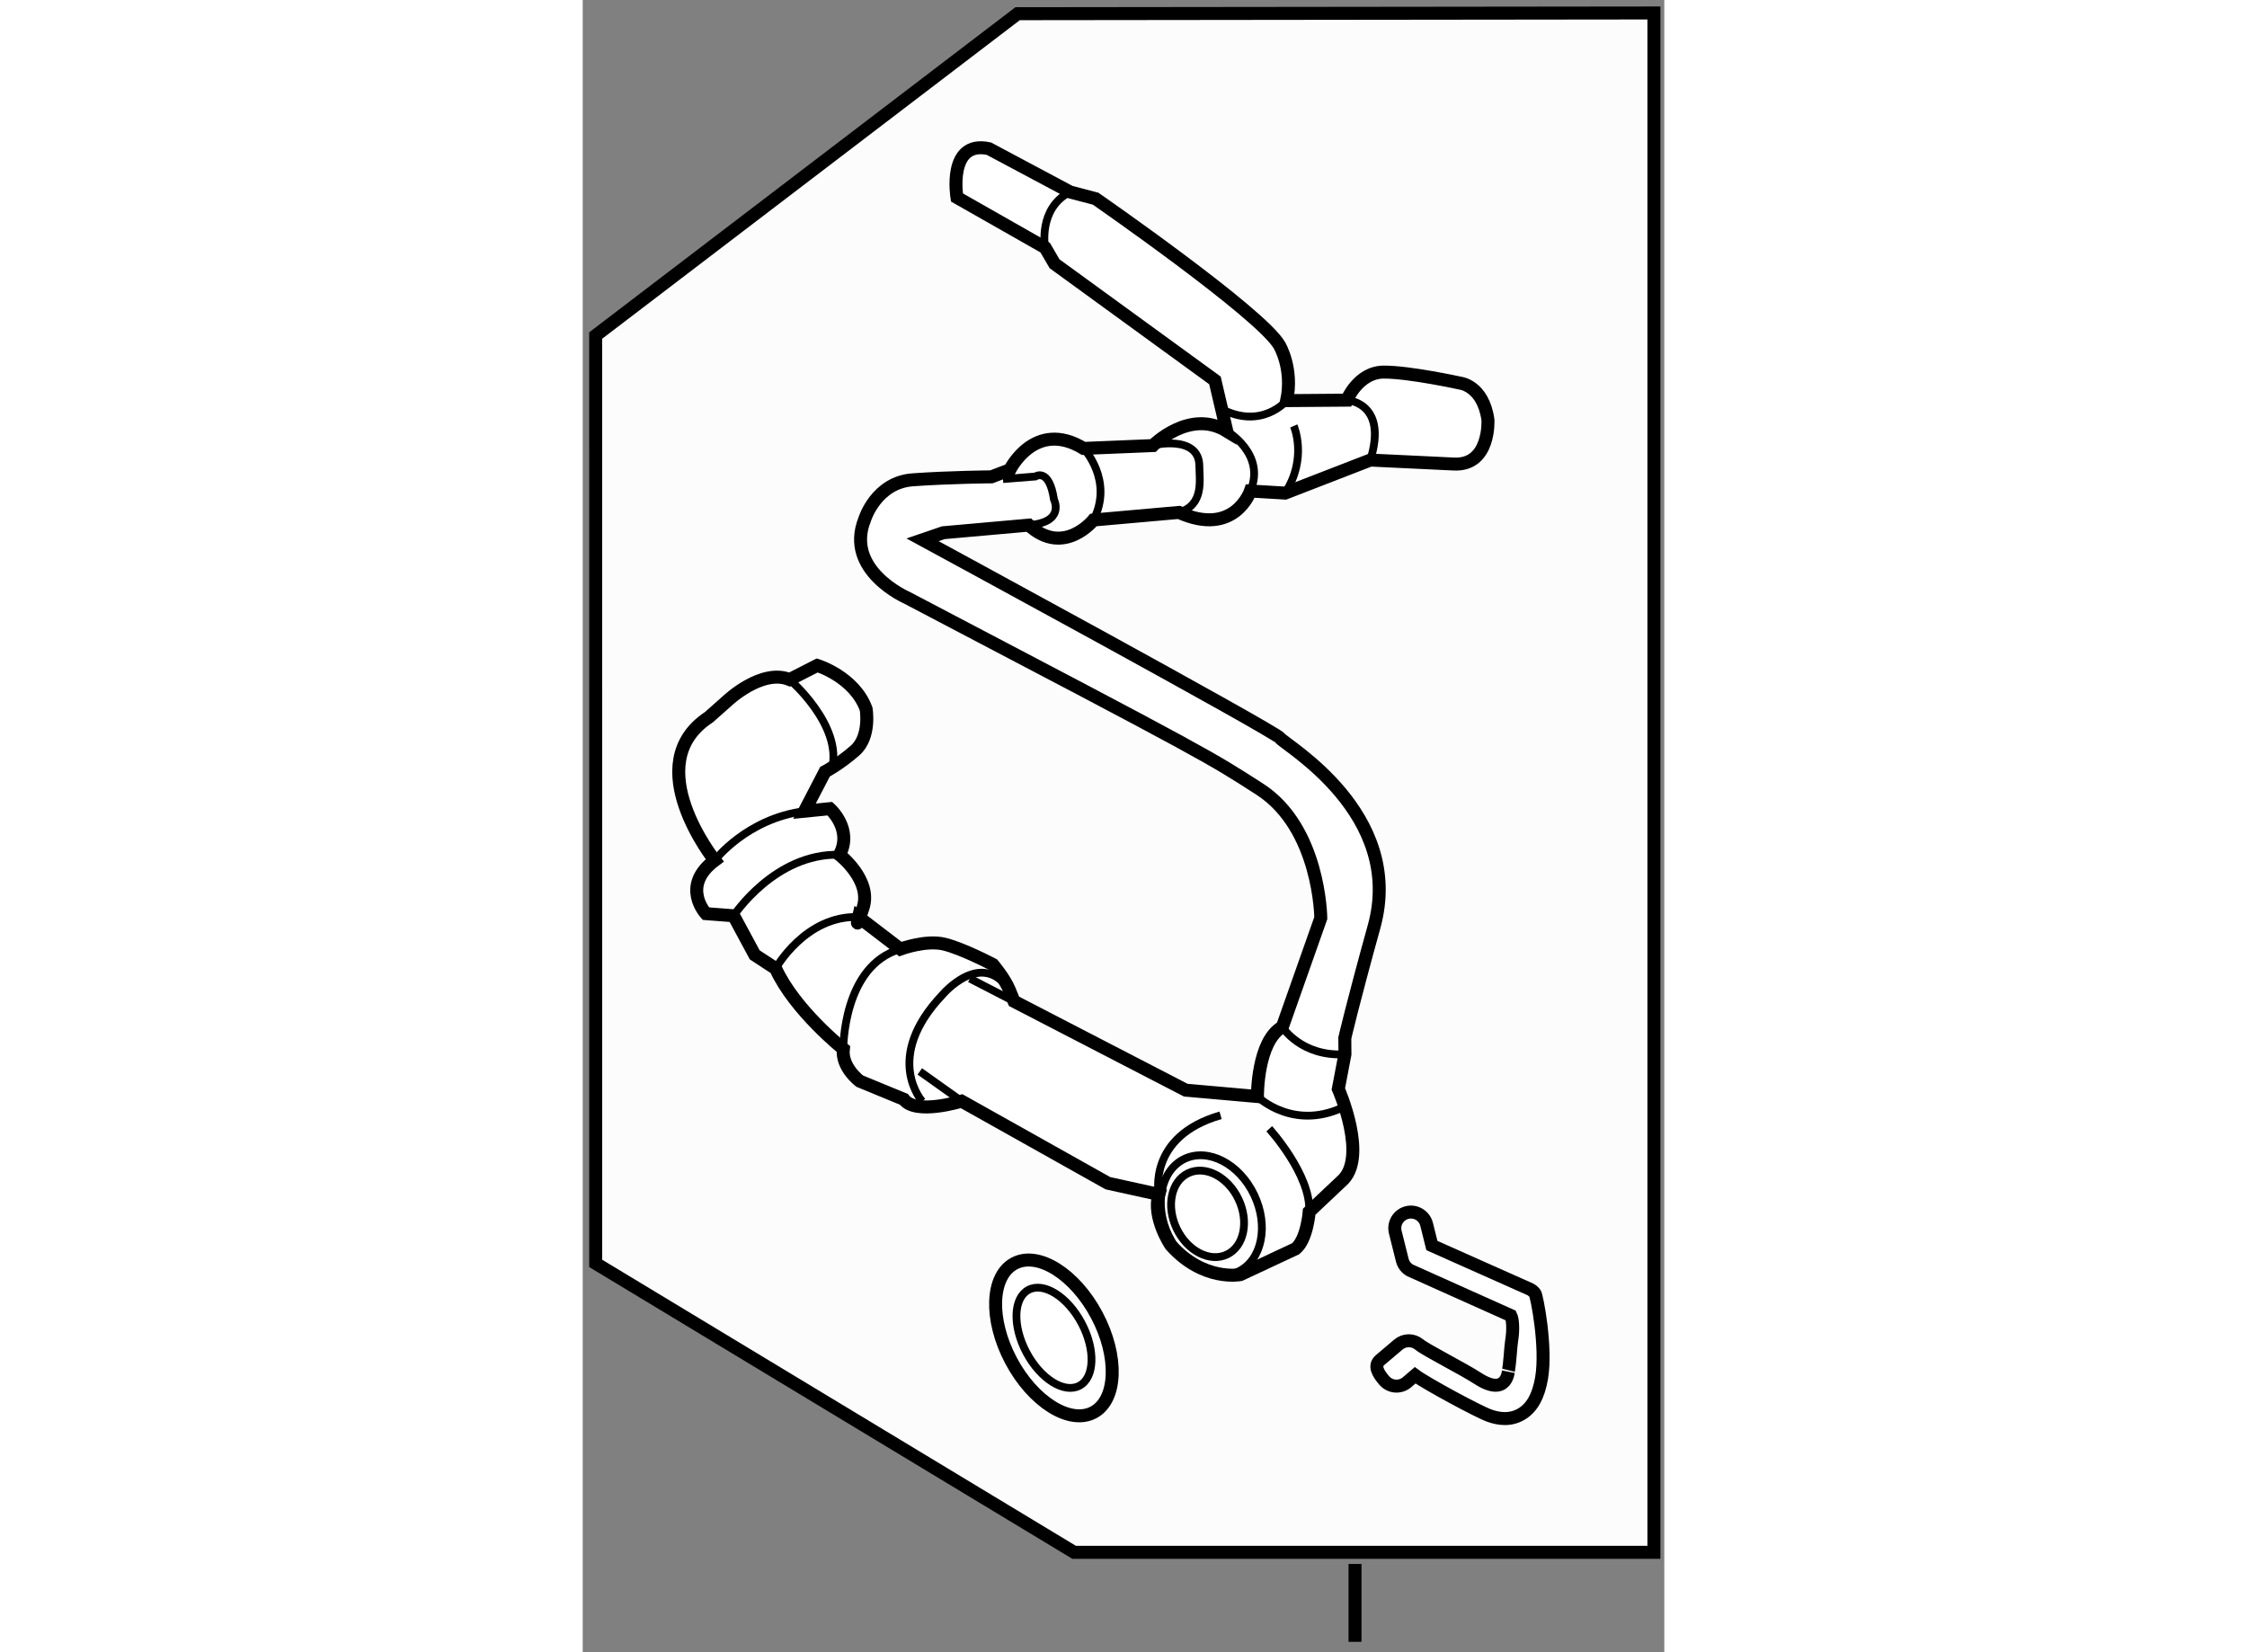 <?xml version="1.0" encoding="utf-8"?>
<!-- Generator: Adobe Illustrator 15.1.0, SVG Export Plug-In . SVG Version: 6.00 Build 0)  -->
<!DOCTYPE svg PUBLIC "-//W3C//DTD SVG 1.1//EN" "http://www.w3.org/Graphics/SVG/1.1/DTD/svg11.dtd">
<svg version="1.1" xmlns="http://www.w3.org/2000/svg" xmlns:xlink="http://www.w3.org/1999/xlink" x="0px" y="0px" width="244.8px"
	 height="180px" viewBox="71.24 92.735 41.677 63.665" enable-background="new 0 0 244.8 180" xml:space="preserve">
	
<rect x="71.24" y="92.735" width="41.677" height="63.665" fill="#808080" stroke="none"/>
	
<g><polygon fill="#FCFCFC" stroke="#000000" stroke-width="0.5" points="87.998,93.263 112.517,93.235 112.517,152.551 
				90.176,152.551 71.741,141.418 71.74,105.664 		"></polygon><line fill="none" stroke="#000000" stroke-width="0.5" x1="101" y1="153" x2="101" y2="156"></line></g><g><path fill="#FFFFFF" stroke="#000000" stroke-width="0.5" d="M96.059,109.347c-1.432-0.879-2.846,0.557-2.846,0.557l-2.671,0.11
				c-1.879-1.145-2.843,0.824-2.843,0.824l-0.71,0.271c0,0-1.603,0.013-3.027,0.114c-1.424,0.1-1.858,1.528-1.858,1.528
				c-0.786,1.966,1.626,3.015,1.626,3.015c11.691,6.127,11.653,6.127,13.595,7.376c2.329,1.494,2.356,4.968,2.356,4.968l-1.482,4.197
				c-0.977,0.542-0.96,2.68-0.96,2.68l-2.762-0.245l-6.617-3.423c0,0,0,0-0.181-0.443c-0.182-0.443-0.632-0.974-0.632-0.974
				s-1.163-0.614-1.876-0.787c-0.714-0.173-1.691,0.191-1.691,0.191l-1.613-1.235c0,0-0.172,0.714,0.176-0.356
				c0.348-1.071-0.907-2.042-0.907-2.042c0.526-0.983-0.371-1.778-0.371-1.778l-0.979,0.098l0.79-1.521c0,0,0.532-0.272,1.152-0.812
				c0.619-0.538,0.433-1.606,0.433-1.606c-0.456-1.243-1.884-1.678-1.884-1.678l-1.065,0.543c-1.072-0.437-2.398,0.82-2.398,0.82
				l-0.708,0.629c-2.747,1.804,0.221,5.52,0.221,5.52c-1.328,0.99-0.34,2.052-0.34,2.052l1.069,0.082l0.813,1.507l0.806,0.527
				c0.726,1.598,2.608,3.098,2.608,3.098c-0.083,0.713,0.633,1.241,0.633,1.241l1.697,0.699c0.45,0.62,2.227,0.072,2.227,0.072
				l5.636,3.161l1.963,0.432c-0.26,0.891,0.461,1.955,0.461,1.955c1.258,1.416,2.681,1.136,2.681,1.136l2.129-0.996
				c0.444-0.359,0.524-1.429,0.524-1.429l1.238-1.168c1.062-0.897-0.116-3.561-0.116-3.561l0.255-1.338l-0.005-0.624
				c0,0,0.304-1.325,1.125-4.283c1.212-4.374-3.438-7.01-3.619-7.275s-13.776-7.641-13.776-7.641l0.799-0.273l3.293-0.293
				c1.346,1.235,2.493-0.197,2.493-0.197l3.293-0.292c2.145,0.962,2.754-0.825,2.754-0.825l1.337,0.08l3.285-1.273l3.208,0.153
				c1.425,0.077,1.323-1.703,1.323-1.703c-0.188-1.335-1.08-1.416-1.08-1.416s-1.963-0.431-2.942-0.423
				c-0.98,0.008-1.416,1.081-1.416,1.081l-2.317,0.018c0.258-1.248-0.282-2.135-0.282-2.135c-0.723-1.241-7.081-5.646-7.081-5.646
				l-0.981-0.258l-3.13-1.669c-1.605-0.343-1.232,1.88-1.232,1.88l3.4,1.934l0.361,0.62l6.18,4.494L96.059,109.347z"></path><line fill="none" stroke="#000000" stroke-width="0.3" x1="85.84" y1="135.166" x2="84.229" y2="134.02"></line><path fill="none" stroke="#000000" stroke-width="0.3" d="M84.326,135.178c0,0-1.527-1.68,0.77-4.104c0,0,1.5-1.792,2.582-0.198"></path><path fill="none" stroke="#000000" stroke-width="0.3" d="M81.283,133.153c0,0-0.026-3.206,2.196-3.847"></path><line fill="none" stroke="#000000" stroke-width="0.3" x1="86.16" y1="130.443" x2="87.858" y2="131.319"></line><path fill="none" stroke="#000000" stroke-width="0.3" d="M78.675,130.056c0,0,1.142-2.057,3.191-1.984"></path><path fill="none" stroke="#000000" stroke-width="0.3" d="M77.056,128.021c0,0,1.584-2.418,4.079-2.349"></path><path fill="none" stroke="#000000" stroke-width="0.3" d="M76.327,125.888c0,0,1.234-1.612,3.459-1.896"></path><path fill="none" stroke="#000000" stroke-width="0.3" d="M79.211,118.919c0,0,2.063,1.765,1.631,3.461"></path><ellipse transform="matrix(0.903 -0.431 0.431 0.903 -50.79 54.654)" fill="none" stroke="#000000" stroke-width="0.3" cx="95.36" cy="139.544" rx="1.826" ry="2.405"></ellipse><ellipse transform="matrix(0.902 -0.431 0.431 0.902 -50.84 54.74)" fill="none" stroke="#000000" stroke-width="0.3" cx="95.36" cy="139.544" rx="1.32" ry="1.737"></ellipse><path fill="none" stroke="#000000" stroke-width="0.3" d="M97.694,136.23c0,0,1.616,1.77,1.539,3.194"></path><path fill="none" stroke="#000000" stroke-width="0.3" d="M98.198,132.308c0,0,0.722,1.151,2.412,1.051"></path><path fill="none" stroke="#000000" stroke-width="0.3" d="M97.238,134.987c0,0,1.438,1.415,3.477,0.329"></path><path fill="none" stroke="#000000" stroke-width="0.3" d="M87.434,111.196l1.246-0.1c0,0,0.531-0.359,0.719,0.886
				c0,0,0.452,0.885-0.972,0.986"></path><path fill="none" stroke="#000000" stroke-width="0.3" d="M90.542,110.014c0,0,1.167,1.238,0.378,2.758"></path><path fill="none" stroke="#000000" stroke-width="0.3" d="M93.213,109.903c-0.089,0.001,1.778-0.46,1.788,0.787
				c0.004,0.535,0.189,1.513-0.788,1.789"></path><path fill="none" stroke="#000000" stroke-width="0.3" d="M96.059,109.347c0,0,1.521,0.88,0.908,2.308"></path><path fill="none" stroke="#000000" stroke-width="0.3" d="M98.364,108.171c0,0-0.969,1.166-2.58,0.288"></path><path fill="none" stroke="#000000" stroke-width="0.3" d="M100.681,108.153c0,0,1.603,0.076,0.908,2.308"></path><path fill="none" stroke="#000000" stroke-width="0.3" d="M89.056,102.277c0,0-0.279-1.512,0.963-2.145"></path><path fill="none" stroke="#000000" stroke-width="0.3" d="M93.438,138.759c0,0-0.463-2.224,2.381-3.048"></path><path fill="none" stroke="#000000" stroke-width="0.3" d="M98.64,109.148c0,0,0.544,1.242-0.336,2.586"></path></g>



	
<g><path fill="#FFFFFF" stroke="#000000" stroke-width="0.5" d="M105.733,145.851c-0.641-0.413-1.962-1.067-2.269-1.314
			c-0.232-0.188-0.565-0.185-0.794,0.009l-0.701,0.594c-0.264,0.222-0.07,0.523,0.154,0.786c0.222,0.262,0.614,0.295,0.876,0.075
			l0.317-0.271c0.416,0.311,2.413,1.392,2.858,1.553c0.211,0.076,0.411,0.114,0.6,0.114l0,0c0.228,0,0.438-0.057,0.631-0.169
			c0.411-0.24,0.667-0.697,0.785-1.4c0.201-1.21-0.191-3.178-0.254-3.255c-0.051-0.063-0.112-0.116-0.184-0.156l-3.79-1.688
			l-0.204-0.818c-0.084-0.333-0.421-0.536-0.754-0.453c-0.334,0.084-0.537,0.421-0.453,0.754l0.27,1.081
			c0.041,0.168,0.151,0.311,0.301,0.394l3.883,1.741c0.07,0.144,0.105,0.523,0.025,1.005c-0.031,0.186-0.063,0.837-0.116,1.092
			C106.915,145.522,106.883,146.594,105.733,145.851z"></path></g>



	
<g><ellipse transform="matrix(0.883 -0.469 0.469 0.883 -57.242 58.795)" fill="#FFFFFF" stroke="#000000" stroke-width="0.5" cx="89.417" cy="144.316" rx="1.87" ry="3.25"></ellipse><ellipse transform="matrix(0.883 -0.469 0.469 0.883 -57.239 58.791)" fill="none" stroke="#000000" stroke-width="0.3" cx="89.417" cy="144.315" rx="1.204" ry="2.092"></ellipse></g>


</svg>